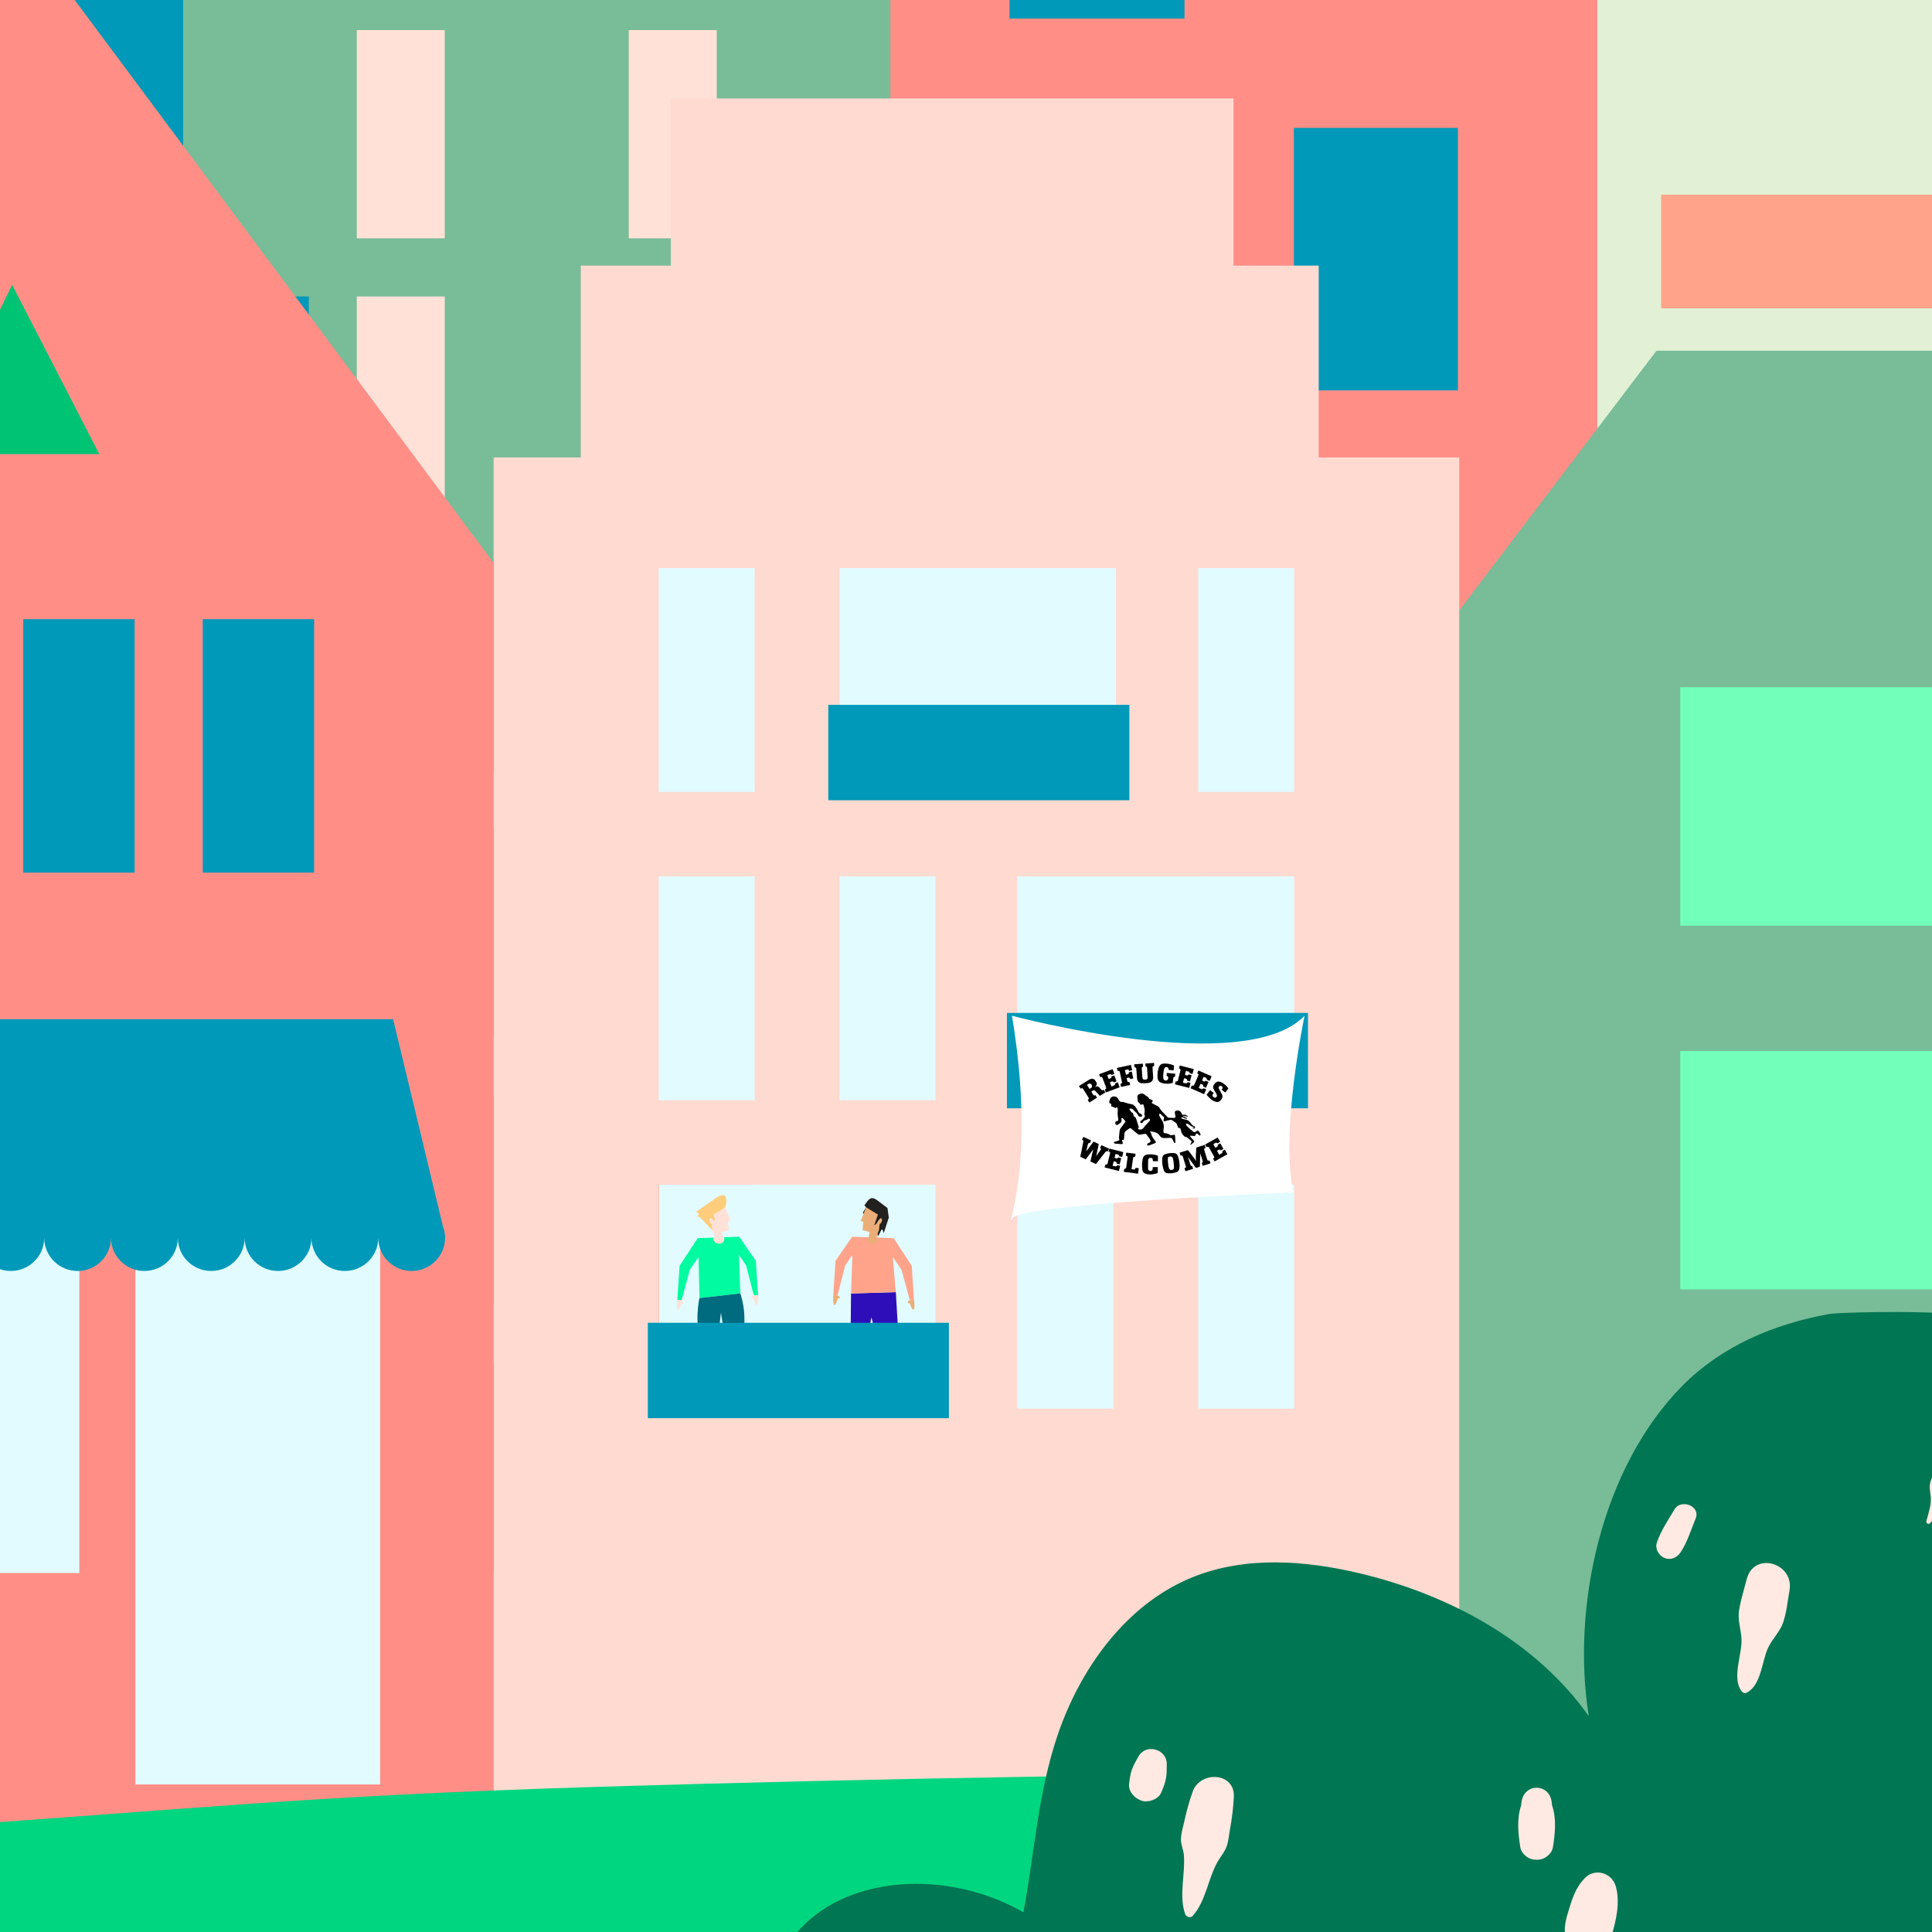 <?xml version="1.0" encoding="utf-8"?>
<!-- Generator: Adobe Illustrator 17.0.0, SVG Export Plug-In . SVG Version: 6.00 Build 0)  -->
<!DOCTYPE svg PUBLIC "-//W3C//DTD SVG 1.1//EN" "http://www.w3.org/Graphics/SVG/1.1/DTD/svg11.dtd">
<svg version="1.1" xmlns="http://www.w3.org/2000/svg" xmlns:xlink="http://www.w3.org/1999/xlink" x="0px" y="0px" width="800px"
	 height="800px" viewBox="0 0 800 800" enable-background="new 0 0 800 800" xml:space="preserve">
<g id="people_shadow">
</g>
<g id="people_ohne_schadow">
</g>
<g id="Ebene_5">
</g>
<g id="Ebene_7">
</g>
<g id="Ebene_8">
	<rect x="-115.294" y="-116.832" fill="#FFA48A" width="1037.936" height="1081.486"/>
	<rect x="636.832" y="-701.427" fill="#FFA48A" width="398.553" height="1482.076"/>
	<rect x="687.838" y="80.601" fill="#FFFFFF" width="286.512" height="47.078"/>
	<rect x="687.838" y="239.481" fill="#FFA48A" width="286.512" height="47.078"/>
	<rect x="687.838" y="398.362" fill="#FFFFFF" width="286.512" height="47.083"/>
	<rect x="687.838" y="557.243" fill="#FFA48A" width="286.512" height="47.083"/>
	<rect x="636.832" y="-701.427" fill="#E2F1D5" width="398.553" height="1482.076"/>
	<rect x="687.838" y="80.601" fill="#FFA48A" width="286.512" height="47.078"/>
	<rect x="687.838" y="239.481" fill="#FFA48A" width="286.512" height="47.078"/>
	<rect x="687.838" y="398.362" fill="#FFA48A" width="286.512" height="47.083"/>
	<rect x="687.838" y="557.243" fill="#FFA48A" width="286.512" height="47.083"/>
	<polygon fill="#0099B9" points="661.44,-433.01 368.657,-188.208 368.657,778.168 661.44,778.168 	"/>
	<polygon fill="#FF8E87" points="661.44,-433.01 368.657,-188.208 368.657,778.168 661.44,778.168 	"/>
	<rect x="418.021" y="-105.537" fill="#0099B9" width="72.459" height="113.218"/>
	<rect x="418.021" y="52.968" fill="#0099B9" width="72.459" height="113.218"/>
	<rect x="535.768" y="52.968" fill="#0099B9" width="67.931" height="108.689"/>
	<rect x="418.021" y="211.473" fill="#0099B9" width="72.459" height="113.218"/>
	<rect x="535.768" y="211.473" fill="#0099B9" width="67.931" height="108.689"/>
	<rect x="418.021" y="369.978" fill="#0099B9" width="72.459" height="113.218"/>
	<rect x="535.768" y="369.978" fill="#0099B9" width="67.931" height="108.689"/>
	<rect x="418.021" y="528.483" fill="#0099B9" width="72.459" height="113.218"/>
	<rect x="535.768" y="528.483" fill="#0099B9" width="67.931" height="108.689"/>
	<polygon fill="#0099B9" points="75.865,-433.01 -216.923,-188.208 -216.923,778.168 75.865,778.168 	"/>
	<path fill="#FFA48A" d="M43.731,174.615c0-26.447-21.578-47.887-48.21-47.887c-26.615,0-48.184,21.441-48.184,47.887
		c0,26.451,21.569,47.892,48.184,47.892C22.153,222.507,43.731,201.067,43.731,174.615z"/>
	<path fill="#FFA48A" d="M43.731,308.469c0-26.452-21.578-47.887-48.21-47.887c-26.615,0-48.184,21.436-48.184,47.887
		c0,26.451,21.569,47.888,48.184,47.888C22.153,356.357,43.731,334.92,43.731,308.469z"/>
	<path fill="#FFA48A" d="M43.731,442.322c0-26.451-21.578-47.892-48.21-47.892c-26.615,0-48.184,21.441-48.184,47.892
		c0,26.447,21.569,47.892,48.184,47.892C22.153,490.214,43.731,468.77,43.731,442.322z"/>
	<path fill="#FFA48A" d="M43.731,576.176c0-26.447-21.578-47.888-48.21-47.888c-26.615,0-48.184,21.441-48.184,47.888
		c0,26.451,21.569,47.892,48.184,47.892C22.153,624.068,43.731,602.627,43.731,576.176z"/>
	<polygon fill="#78BC98" points="368.657,-433.01 75.865,-188.208 75.865,778.168 368.657,778.168 	"/>
	<rect x="91.415" y="12.449" fill="#78BC98" width="36.438" height="86.245"/>
	<rect x="147.736" y="12.449" fill="#FFE1D7" width="36.428" height="86.245"/>
	<rect x="204.044" y="12.449" fill="#78BC98" width="36.433" height="86.245"/>
	<rect x="260.353" y="12.449" fill="#FFE1D7" width="36.442" height="86.245"/>
	<rect x="316.665" y="12.449" fill="#78BC98" width="36.442" height="86.245"/>
	<rect x="91.415" y="122.765" fill="#0099B9" width="36.438" height="86.24"/>
	<rect x="147.736" y="122.765" fill="#FFE1D7" width="36.428" height="86.24"/>
	<rect x="204.044" y="122.765" fill="#78BC98" width="36.433" height="86.24"/>
	<rect x="260.353" y="122.765" fill="#0099B9" width="36.442" height="86.24"/>
	<rect x="316.665" y="122.765" fill="#0099B9" width="36.442" height="86.24"/>
	<rect x="91.415" y="233.077" fill="#0099B9" width="36.438" height="86.245"/>
	<rect x="147.736" y="233.077" fill="#0099B9" width="36.428" height="86.245"/>
	<rect x="204.044" y="233.077" fill="#0099B9" width="36.433" height="86.245"/>
	<rect x="260.353" y="233.077" fill="#0099B9" width="36.442" height="86.245"/>
	<rect x="316.665" y="233.077" fill="#0099B9" width="36.442" height="86.245"/>
	<rect x="91.415" y="343.389" fill="#0099B9" width="36.438" height="86.245"/>
	<rect x="147.736" y="343.389" fill="#0099B9" width="36.428" height="86.245"/>
	<rect x="204.044" y="343.389" fill="#0099B9" width="36.433" height="86.245"/>
	<rect x="260.353" y="343.389" fill="#0099B9" width="36.442" height="86.245"/>
	<rect x="316.665" y="343.389" fill="#0099B9" width="36.442" height="86.245"/>
	<rect x="91.415" y="453.706" fill="#0099B9" width="36.438" height="86.244"/>
	<rect x="147.736" y="453.706" fill="#0099B9" width="36.428" height="86.244"/>
	<rect x="204.044" y="453.706" fill="#0099B9" width="36.433" height="86.244"/>
	<rect x="260.353" y="453.706" fill="#0099B9" width="36.442" height="86.244"/>
	<rect x="316.665" y="453.706" fill="#0099B9" width="36.442" height="86.244"/>
	<rect x="91.415" y="564.023" fill="#0099B9" width="36.438" height="86.24"/>
	<rect x="147.736" y="564.023" fill="#0099B9" width="36.428" height="86.24"/>
	<rect x="204.044" y="564.023" fill="#0099B9" width="36.433" height="86.24"/>
	<rect x="260.353" y="564.023" fill="#0099B9" width="36.442" height="86.24"/>
	<rect x="316.665" y="564.023" fill="#0099B9" width="36.442" height="86.24"/>
	<polygon fill="#FF8E87" points="204.398,808.622 -195.451,808.622 -195.451,233.077 4.48,-35.563 204.398,233.077 	"/>
	<rect x="-140.898" y="500.245" fill="#E2FBFF" width="173.752" height="151.106"/>
	<rect x="56.1" y="500.245" fill="#E2FBFF" width="101.293" height="238.661"/>
	<path fill="#0099B9" d="M183.422,507.843l-20.636-85.802H43.717h-73.972h-123.584l-20.645,85.802
		c-0.539,1.473-0.876,3.034-0.876,4.692c0,7.589,6.192,13.746,13.834,13.746c7.642,0,13.834-6.156,13.834-13.746
		c0,7.589,6.192,13.746,13.829,13.746c7.642,0,13.834-6.156,13.834-13.746c0,7.589,6.196,13.746,13.842,13.746
		c7.634,0,13.83-6.156,13.83-13.746c0,7.589,6.191,13.746,13.829,13.746c7.638,0,13.829-6.156,13.829-13.746
		c0,7.589,6.196,13.746,13.842,13.746c7.638,0,13.834-6.156,13.834-13.746c0,7.589,6.192,13.746,13.829,13.746
		c7.634,0,13.829-6.156,13.829-13.746c0,7.589,6.192,13.746,13.843,13.746c7.633,0,13.829-6.156,13.829-13.746
		c0,7.589,6.196,13.746,13.834,13.746c7.633,0,13.829-6.156,13.829-13.746c0,7.589,6.196,13.746,13.842,13.746
		c7.638,0,13.825-6.156,13.825-13.746c0,7.589,6.191,13.746,13.829,13.746c7.638,0,13.834-6.156,13.834-13.746
		c0,7.589,6.191,13.746,13.829,13.746c7.646,0,13.842-6.156,13.842-13.746c0,7.589,6.183,13.746,13.829,13.746
		c7.634,0,13.829-6.156,13.829-13.746c0,7.589,6.196,13.746,13.829,13.746c7.638,0,13.843-6.156,13.843-13.746
		C184.306,510.877,183.966,509.316,183.422,507.843z"/>
	<rect x="9.633" y="256.389" fill="#0099B9" width="46.119" height="104.961"/>
	<rect x="83.954" y="256.389" fill="#0099B9" width="46.119" height="104.961"/>
	<polygon fill="#78BC98" points="1004.122,835.201 604.265,835.201 604.265,252.718 685.914,145.223 919.249,145.223 
		1004.122,252.718 	"/>
	<rect x="695.75" y="284.565" fill="#72FFBA" width="216.87" height="98.743"/>
	<rect x="695.75" y="435.18" fill="#72FFBA" width="216.87" height="98.743"/>
	<polygon fill="#FFDAD0" points="546.046,189.422 546.046,109.984 510.767,109.984 510.767,40.762 277.79,40.762 277.79,109.984 
		240.477,109.984 240.477,189.422 204.398,189.422 204.398,808.622 604.251,808.622 604.251,189.422 	"/>
	<rect x="272.753" y="235.222" fill="#E2FBFF" width="39.75" height="92.728"/>
	<rect x="347.631" y="235.222" fill="#E2FBFF" width="114.474" height="92.728"/>
	<rect x="496.151" y="235.222" fill="#E2FBFF" width="39.75" height="92.728"/>
	<rect x="272.753" y="362.875" fill="#E2FBFF" width="39.75" height="92.733"/>
	<rect x="347.631" y="362.875" fill="#E2FBFF" width="39.75" height="92.733"/>
	<rect x="421.272" y="362.875" fill="#E2FBFF" width="114.474" height="92.733"/>
	<rect x="496.151" y="362.875" fill="#E2FBFF" width="39.75" height="92.733"/>
	<rect x="272.753" y="490.537" fill="#FFA48A" width="39.75" height="92.728"/>
	<rect x="272.908" y="490.537" fill="#E2FBFF" width="114.474" height="92.728"/>
	<rect x="421.272" y="490.537" fill="#E2FBFF" width="39.75" height="92.728"/>
	<rect x="496.151" y="490.537" fill="#E2FBFF" width="39.75" height="92.728"/>
	<polygon fill="#00C474" points="41.126,188.025 -28.959,188.025 5.024,117.94 	"/>
	<g>
		<path fill="#BFD8AD" d="M358.506,789.901c438.404-105.338,870.045-23.865,1323.456-56.036l15.312,496.308
			C1279.808,1035.578,826.169,893.694,358.506,789.901z"/>
		<g>
			<defs>
				<path id="SVGID_5_" d="M354.102,789.901c438.404-105.338,874.45-23.865,1327.861-56.036l10.907,496.308
					C1275.404,1035.578,821.764,893.694,354.102,789.901z"/>
			</defs>
			<clipPath id="SVGID_2_">
				<use xlink:href="#SVGID_5_"  overflow="visible"/>
			</clipPath>
			<path clip-path="url(#SVGID_2_)" fill="#FFA48A" d="M1714.853,564.503c-77.807,8.848-155.744,15.165-232.582,28.864
				c-76.554,13.648-151.458,32.532-224.23,55.792c-143.334,45.813-278.344,111.15-395.353,190.949
				c-67.244,45.86-128.255,96.895-183.865,151.674c-8.303,8.179-25.967,6.866-34.611,0c-10.3-8.182-8.154-19.184,0-27.493
				c98.195-100.062,222.256-185.795,358.042-252.335c135.895-66.594,285.762-115.519,441.647-143.114
				c86.954-15.393,178.571-27.367,267.859-22.487C1723.895,547.016,1728.65,562.935,1714.853,564.503L1714.853,564.503z"/>
			<path clip-path="url(#SVGID_2_)" fill="#FFA48A" d="M989.856,645.805c-9.691,2.892-18.714,6.624-28.502,9.362
				c-10.619,2.97-21.169,6.095-31.646,9.367c-18.539,5.789-37.107,11.428-55.361,17.776c-38.318,13.326-75.66,28.169-111.65,45.123
				c-71.251,33.565-137.033,74.372-195.218,121.214c-32.234,25.951-62.381,53.86-89.338,83.067
				c-7.803,8.455-21.237,12.665-33.484,6.974c-10.41-4.837-16.751-18.146-8.78-26.598C541.015,800.59,682.84,714.182,844.72,660.83
				c22.062-7.271,44.629-13.82,67.471-19.377c11.684-2.843,23.572-5.23,35.436-7.547c12.219-2.387,24.088-3.265,36.446-4.765
				C997.834,627.471,1003.143,641.839,989.856,645.805L989.856,645.805z"/>
			<path clip-path="url(#SVGID_2_)" fill="#FFA48A" d="M504.473,742.062c-6.163,4.436-13.197,7.631-19.988,11.4
				c-7.076,3.929-13.887,8.211-20.942,12.216c-13.607,7.723-27.379,15.385-40.678,23.439c-12.918,7.824-25.225,16.323-36.969,25.234
				c-6.232,4.728-12.3,9.594-18.192,14.589c-6.855,5.813-12.932,12.986-24.338,11.796c-7.082-0.739-13.916-3.504-15.764-9.534
				c-4.654-15.19,18.331-27.542,31.067-36.665c13.928-9.977,28.634-19.301,43.858-28.001c14.594-8.34,29.4-15.631,45.744-21.612
				c15.722-5.753,33.481-11.717,50.752-13.311C505.702,730.997,509.138,738.704,504.473,742.062L504.473,742.062z"/>
		</g>
	</g>
	<path fill="#00D680" d="M248.422,739.861c-127.557,3.883-168.133,9.465-304.622,18.517
		c-162.405,10.771-382.075,11.935-683.307,53.893v145.125h2182.942h235.825V769.72
		C1230.085,736.987,713.309,725.708,248.422,739.861z"/>
	<path fill="#A6C191" d="M805.126,694.265c-4.762,18.451-6.409,38.334-5.809,57.577c0.564,18.091,2.577,37.967,9.06,54.529
		c0.665,1.699,2.659,0.425,2.4-1.202c-2.925-18.36-6.777-35.873-7.199-54.73c-0.418-18.69,1.751-36.802,5.054-55.025
		C809.123,692.705,805.816,691.592,805.126,694.265L805.126,694.265z"/>
	<path fill="#A6C191" d="M428.047,798.8c-3.157,22.418-0.624,47.505,11.324,65.857c0.599,0.92,1.976-0.079,1.646-1.138
		c-6.57-21.063-11.226-41.425-9.151-64.105C432.101,796.849,428.409,796.232,428.047,798.8L428.047,798.8z"/>
	<path fill="#FFA48A" d="M444.052,789.049c-5.189,0-5.197,8.064,0,8.064C449.241,797.114,449.249,789.049,444.052,789.049z"/>
	<rect x="342.972" y="291.868" fill="#0099B9" width="124.669" height="39.498"/>
	<rect x="416.94" y="419.427" fill="#0099B9" width="124.669" height="39.498"/>
	<g>
		<path fill="#232020" d="M357.264,502.178l3.49,3.552l2.865,6.122l1.603-3.042l0.745,1.732l2.07-6.357l-0.549-3.965l-4.378-3.312
			c-2.554-1.747-3.438-0.348-5.171,2.226l0.718,0.8"/>
		<polygon fill="#2E0EB9" points="370.953,535.063 373.56,580.543 370.953,580.543 360.795,545.486 354.571,580.543 
			351.964,580.543 352.393,535.601 		"/>
		<polygon fill="#FFA48A" points="370.953,535.063 369.672,520.48 373.298,525.791 376.716,538.363 378.471,538.228 
			377.528,524.125 370.045,512.697 352.848,512.094 345.978,522.097 345.046,536.349 346.806,536.37 349.976,524.018 
			352.951,519.634 352.393,535.601 		"/>
		<path fill="#EBAE78" d="M359.11,512.313l0.54,0.019l0.377-2.032l0.027-0.146l0,0l0.13-0.703l3.326,0.618l-0.18,0.972l0.001,0
			l-0.236,1.269l0,0l-0.026,0.142l0.552,0.019c0,0-0.004,1.357-0.941,2.076l-0.014,0.076l-0.075-0.014
			c-0.39,0.266-0.922,0.427-1.664,0.357C358.497,514.735,359.11,512.313,359.11,512.313z"/>
		<path fill="#EBAE78" d="M376.716,538.363c-2.071,1.428,0.061,1.335,0.061,1.335s0.75,2.641,1.402,2.586
			c0.897-0.077,0.291-4.055,0.291-4.055L376.716,538.363z"/>
		<path fill="#EBAE78" d="M346.806,536.37c2.159,1.292,0.025,1.336,0.025,1.336s-0.578,2.684-1.233,2.671
			c-0.899-0.019-0.553-4.028-0.553-4.028L346.806,536.37z"/>
		<polygon points="370.953,580.543 370.953,582.792 372.169,582.792 372.169,582.237 372.931,582.792 378.602,582.792 
			378.602,582.792 373.56,580.543 		"/>
		<polygon points="354.571,580.543 354.571,582.792 353.354,582.792 353.354,582.237 352.594,582.792 346.922,582.792 
			346.922,582.792 351.964,580.543 		"/>
		<path fill="#EBAE78" d="M363.298,511.043l-6.146-1.682l0.364-3.446l-1.15-0.314l2.292-5.668l4.868,3.008l-1.572,4.515l1.014-0.845
			c0,0,1.457-2.796,2.099-2.032c0.418,0.497-0.049,1.955-0.837,2.294l-0.267,2.559L363.298,511.043z"/>
	</g>
	<g>
		<path fill="#FFCD7B" d="M300.286,499.934l-2.097,5.795l-3.208,3.704l-5.02-5.296l-1.17-0.547l0.692-0.992l-1.308-0.806l6.77-4.664
			c5.842-4.462,5.847-1.154,5.842,0.594L300.286,499.934"/>
		<polygon fill="#00FBA0" points="289.642,537.513 289.272,520.48 285.646,525.791 282.228,538.363 280.473,538.228 
			281.415,524.125 288.899,512.697 306.096,512.094 312.966,522.097 313.898,536.349 312.138,536.37 308.968,524.018 
			305.993,519.634 306.55,535.601 		"/>
		<polygon fill="#1E394B" points="304.372,580.543 304.372,582.792 305.589,582.792 305.589,582.237 306.35,582.792 
			312.022,582.792 312.022,582.792 306.98,580.543 		"/>
		<path fill="#FFE1D7" d="M299.834,512.313l-0.54,0.019l-0.377-2.032l-0.027-0.146l0,0l-0.13-0.703l-3.326,0.618l0.18,0.972
			l-0.001,0l0.236,1.269l0,0l0.026,0.142l-0.552,0.019c0,0,0.004,1.357,0.941,2.076l0.014,0.076l0.075-0.014
			c0.39,0.266,0.922,0.427,1.664,0.357C300.446,514.735,299.834,512.313,299.834,512.313z"/>
		<path fill="#FFE1D7" d="M282.228,538.363c2.071,1.428-0.061,1.335-0.061,1.335s-0.75,2.641-1.402,2.586
			c-0.897-0.077-0.291-4.055-0.291-4.055L282.228,538.363z"/>
		<path fill="#FFE1D7" d="M312.138,536.37c-2.159,1.292-0.025,1.336-0.025,1.336s0.578,2.684,1.233,2.671
			c0.899-0.019,0.553-4.028,0.553-4.028L312.138,536.37z"/>
		<path fill="#FFE1D7" d="M295.645,511.043l6.146-1.682l-0.364-3.446l1.15-0.314l-2.292-5.668l-4.868,3.008l0.7,2.254l-0.689,0.188
			c0,0-0.91-1.569-1.552-0.805c-0.418,0.497,0.049,1.955,0.837,2.294l0.267,2.559L295.645,511.043z"/>
		<path fill="#006B7E" d="M298.528,543.548l5.818,37.082h2.427c0,0,1.824-29.013,1.423-36.417c-0.253-4.674-1.647-8.613-1.647-8.613
			l-16.908,1.911c0,0-0.554,1.885-0.807,6.559c-0.4,7.404,2.983,36.201,2.983,36.201h2.428L298.528,543.548z"/>
		<polygon fill="#1E394B" points="294.377,580.263 294.377,582.512 293.16,582.512 293.16,581.958 292.398,582.512 286.727,582.512 
			286.727,582.512 291.769,580.263 		"/>
	</g>
	<g>
		<path fill="#007652" d="M244.824,982.389c14.642-12.059,34.418-18.074,53.183-14.892c-25.056-15.825-40.901-43.547-30.143-73.674
			c7.888-22.09,30.044-38.302,53.486-39.135c-18.222-69.332,54-90.558,102.422-62.844c4.982-26.545,6.264-53.615,16.314-79.244
			c10.067-25.674,28.4-49.369,54.004-59.614c21.639-8.659,46.118-6.923,68.795-1.539c37.103,8.809,72.959,28.056,95.002,59.175
			c-7.283-45.454,5.358-102.989,38.675-136.712c16.312-16.511,37.769-25.602,60.842-29.796c5.117-0.93,64.9-2.183,63.357,3.079
			c5.174-17.644,13.997-35.267,29.438-45.251c15.442-9.983,38.634-9.507,50.025,4.928c6.513-19.724,13.749-40.536,29.782-53.743
			c3.534-2.911,7.639-5.234,12.01-6.903l0,623.994c-6.566,0-13.133,0-19.699,0c-122.397,0-244.795,0-367.192,0
			c-68.442,0-136.884,0-205.325,0c-47.694,0-164.213,20.085-121.736-66.828C232.041,995.246,237.85,988.132,244.824,982.389z"/>
		<path fill="#FFE9E3" d="M797.662,629.844c0.842-3.147,2.127-6.721,1.821-9.993c-0.28-2.998-0.907-4.245,0.216-7.29
			c1.977-5.364,5.547-10.544,9.053-15.011c1.534-1.956,4.71-2.425,6.954-1.838c1.022,0.267,1.926,0.67,2.707,1.413
			c0.149,0.142,0.298,0.283,0.447,0.425c1.724,1.64,2.672,4.654,1.838,6.954c-1.904,5.248-4.513,11.26-8.052,15.624
			c-1.972,2.431-3.439,2.49-6.021,3.777c-2.875,1.435-5.263,4.494-7.443,6.823C798.549,631.403,797.433,630.699,797.662,629.844z"/>
		<path fill="#FFE9E3" d="M490.207,768.021c-0.184-2.154-1.264-4.252-1.209-6.518c0.056-2.311,0.807-4.674,1.3-6.909
			c0.968-4.392,2.058-8.534,3.588-12.775c3.115-8.635,17.571-8.075,17.016,2.303c-0.244,4.555-0.77,8.928-1.601,13.417
			c-0.393,2.122-0.56,4.482-1.213,6.548c-0.849,2.686-2.631,4.565-3.971,6.948c-3.914,6.967-4.794,16.173-10.203,22.246
			c-1.022,1.147-2.78,0.436-3.218-0.85C488.094,784.782,490.882,775.911,490.207,768.021z"/>
		<path fill="#FFE9E3" d="M467.528,738.787c0.236-2.095,0.472-4.145,1.203-6.132c0.718-1.952,1.724-3.628,2.737-5.416
			c3.066-5.411,11.687-3.01,11.658,3.157c-0.01,2.11,0.055,4.024-0.349,6.132c-0.395,2.064-1.167,3.92-2,5.848
			c-1.183,2.739-5.315,4.146-8.029,3.267C469.998,744.753,467.173,741.94,467.528,738.787z"/>
		<path fill="#FFE9E3" d="M649.306,791.837c1.609-5.343,3.03-10.264,7.082-14.291c4.112-4.087,10.945-2.063,12.602,3.327
			c1.973,6.421,0.301,14.123-1.619,20.446c-0.496,1.634-1.04,3.052-2.066,4.424c-0.353,0.472-2.983,3.039-2.613,2.55
			c-1.839,2.122-3.087,4.249-5.527,5.886c-1.984,1.332-5.115,0.436-6.219-1.631c-1.464-2.74-2.018-5.79-2.143-8.878
			C647.305,799.986,647.904,796.491,649.306,791.837z"/>
		<path fill="#FFE9E3" d="M629.868,747.607c0.052-0.44,0.103-0.879,0.155-1.319c0.941-8.028,11.57-8.045,12.512,0
			c0.052,0.44,0.103,0.879,0.155,1.319c1.885,5.524,1.238,11.681,0.33,17.387c-0.354,2.223-2.737,4.431-4.883,4.883
			c-1.337,0.281-2.38,0.281-3.717,0c-2.146-0.452-4.529-2.66-4.883-4.883C628.63,759.286,627.982,753.132,629.868,747.607z"/>
		<path fill="#FFE9E3" d="M721.128,678.928c-0.145-4.263-1.711-7.898-0.998-12.251c0.713-4.351,2.072-8.629,3.192-12.891
			c3.037-11.553,19.748-6.567,17.661,4.869c-0.785,4.299-1.171,8.913-2.577,13.06c-1.366,4.028-4.488,6.801-6.266,10.581
			c-2.614,5.558-2.825,15.481-8.793,18.561c-0.842,0.434-1.646,0.147-2.195-0.575C717.031,694.859,721.342,685.221,721.128,678.928z
			"/>
		<path fill="#FFE9E3" d="M686.07,638.79c1.617-4.905,4.679-9.324,7.274-13.755c2.653-4.532,10.918-1.484,8.796,3.708
			c-1.911,4.678-3.473,9.964-6.33,14.154c-1.49,2.185-4.124,3.293-6.654,2.18C686.841,644.06,685.224,641.357,686.07,638.79z"/>
	</g>
	<path fill="#FFFFFF" d="M-826.675-827.408v2586.985h2586.985V-827.408H-826.675z M821.267,816.924H-12.098V-16.441h833.365V816.924
		z"/>
	<rect x="268.248" y="547.74" fill="#0099B9" width="124.669" height="39.498"/>
	<path fill="#FFFFFF" d="M419.032,420.593c0,0,96.301,25.894,121.163,0c0,0-10.287,48.741-4.572,73.112
		c0,0-112.981,4.782-116.305,10.662C415.398,511.301,429.606,483.804,419.032,420.593z"/>
	<g>
		<path d="M446.779,449.698c1.246-0.774,2.49-1.552,3.739-2.321c0.321-0.197,0.648-0.392,0.992-0.541
			c0.624-0.271,1.245-0.208,1.725,0.278c0.332,0.337,0.603,0.756,0.813,1.183c0.231,0.471,0.115,0.95-0.223,1.36
			c-0.119,0.144-0.246,0.282-0.372,0.427c0.034,0.007,0.063,0.023,0.082,0.015c0.965-0.395,1.144-0.354,1.856,0.431
			c0.145,0.16,0.294,0.316,0.437,0.478c0.325,0.367,0.659,0.69,1.177,0.242c0.243,0.383,0.458,0.723,0.698,1.102
			c-0.751,0.473-1.487,0.937-2.264,1.427c-0.494-0.538-0.985-1.071-1.474-1.605c-0.846-0.925-0.947-0.936-1.968-0.203
			c-0.031,0.022-0.052,0.058-0.094,0.105c0.243,0.386,0.48,0.776,0.73,1.156c0.297,0.451,0.399,0.473,0.935,0.22
			c0.216,0.341,0.437,0.688,0.681,1.074c-1.056,0.666-2.098,1.323-3.166,1.997c-0.23-0.361-0.445-0.7-0.654-1.028
			c0.013-0.043,0.013-0.078,0.03-0.091c0.511-0.419,0.535-0.483,0.18-1.067c-0.652-1.071-1.321-2.132-1.989-3.193
			c-0.421-0.67-0.426-0.667-1.161-0.366c-0.235-0.33-0.472-0.663-0.709-0.997C446.779,449.752,446.779,449.725,446.779,449.698z
			 M450.095,449.231c0.364,0.571,0.706,1.109,1.069,1.679c0.399-0.378,1.066-0.437,1.028-1.095
			c-0.027-0.469-0.265-0.908-0.718-1.093C450.896,448.488,450.559,449.023,450.095,449.231z"/>
		<path d="M477.886,440.139c0,0.415,0,0.831,0,1.259c-0.679,0.2-0.684,0.201-0.634,0.989c0.073,1.157,0.171,2.314,0.228,3.472
			c0.073,1.483-0.585,2.352-2.065,2.586c-0.844,0.133-1.72,0.161-2.573,0.105c-1.232-0.08-1.91-0.785-2.023-1.995
			c-0.119-1.275-0.19-2.555-0.289-3.832c-0.054-0.701-0.06-0.701-0.793-0.774c-0.029-0.388-0.058-0.786-0.092-1.253
			c1.187-0.081,2.363-0.162,3.586-0.246c0.031,0.423,0.06,0.82,0.089,1.214c-0.558,0.281-0.574,0.282-0.535,0.952
			c0.068,1.171,0.147,2.342,0.241,3.511c0.057,0.707,0.377,0.961,1.099,0.928c0.805-0.036,1.119-0.303,1.086-1.032
			c-0.057-1.293-0.161-2.584-0.24-3.876c-0.023-0.382-0.248-0.508-0.619-0.488c-0.028-0.416-0.055-0.817-0.086-1.268
			c0.838-0.058,1.668-0.112,2.497-0.173c0.213-0.016,0.424-0.052,0.637-0.08C477.562,440.139,477.724,440.139,477.886,440.139z"/>
		<path d="M476.137,468.656c0.61,0.351,0.558,0.987,0.768,1.513c0.186,0.468,0.453,0.911,0.731,1.334
			c0.251,0.382,0.581,0.71,0.846,1.083c0.247,0.349,0.173,0.607-0.224,0.77c-0.786,0.321-1.582,0.617-2.374,0.921
			c-0.062,0.024-0.13,0.041-0.196,0.043c-0.272,0.005-0.578,0.027-0.69-0.289c-0.11-0.312,0.157-0.461,0.368-0.599
			c0.191-0.124,0.409-0.207,0.608-0.319c0.405-0.228,0.541-0.51,0.384-0.943c-0.108-0.298-0.277-0.581-0.461-0.841
			c-0.365-0.516-0.77-1.004-1.135-1.52c-0.178-0.252-0.387-0.364-0.685-0.314c-0.625,0.105-1.255,0.185-1.872,0.327
			c-0.486,0.112-0.852-0.014-1.22-0.333c-0.865-0.751-1.758-1.47-2.635-2.209c-0.246-0.207-0.465-0.212-0.724-0.018
			c-0.508,0.379-1.055,0.71-1.537,1.119c-0.213,0.181-0.395,0.491-0.436,0.766c-0.121,0.826-0.172,1.664-0.237,2.498
			c-0.025,0.322-0.071,0.53-0.481,0.357c-0.272-0.115-0.377,0.047-0.295,0.318c0.078,0.258,0.178,0.509,0.243,0.77
			c0.123,0.498-0.033,0.695-0.538,0.664c-0.795-0.048-1.589-0.11-2.382-0.176c-0.354-0.029-0.631-0.201-0.856-0.555
			c0.152-0.082,0.28-0.177,0.423-0.222c0.501-0.159,1.011-0.289,1.51-0.452c0.479-0.157,0.574-0.444,0.354-0.887
			c-0.061-0.121-0.075-0.282-0.063-0.421c0.087-0.979,0.166-1.961,0.296-2.935c0.04-0.3,0.185-0.614,0.362-0.863
			c0.634-0.889,1.305-1.751,1.956-2.627c0.15-0.202,0.149-0.348-0.102-0.527c-0.238-0.17-0.372-0.478-0.581-0.698
			c-0.181-0.191-0.419-0.5-0.602-0.48c-0.345,0.037-0.325,0.44-0.284,0.703c0.123,0.783-0.153,1.317-0.869,1.654
			c-0.203,0.096-0.369,0.27-0.554,0.406c-0.254,0.188-0.53,0.235-0.783,0.028c-0.282-0.23-0.487-0.512-0.345-0.915
			c0.111-0.316,0.22-0.599,0.659-0.571c0.402,0.026,0.624-0.248,0.584-0.691c-0.038-0.429-0.101-0.858-0.18-1.281
			c-0.137-0.736-0.153-1.463-0.049-2.211c0.059-0.421,0.001-0.886-0.123-1.295c-0.109-0.362-0.373-0.372-0.583-0.053
			c-0.144,0.219-0.266,0.169-0.431,0.076c-0.217-0.121-0.429-0.256-0.655-0.356c-0.26-0.115-0.533-0.198-0.912-0.335
			c0-0.117-0.006-0.351,0.001-0.584c0.01-0.325-0.089-0.549-0.454-0.594c-0.262-0.032-0.354-0.216-0.346-0.464
			c0.022-0.648,0.181-1.262,0.562-1.788c0.64-0.885,2.333-0.824,2.928,0.094c0.264,0.407,0.483,0.846,0.778,1.227
			c0.127,0.165,0.384,0.269,0.6,0.315c0.245,0.052,0.516-0.025,0.765,0.016c0.308,0.051,0.606,0.164,0.907,0.253
			c0.579,0.171,1.157,0.344,1.736,0.513c0.103,0.03,0.21,0.069,0.315,0.07c1.324,0.003,2.063,0.869,2.704,1.853
			c0.315,0.484,0.582,1.002,0.838,1.52c0.141,0.284,0.307,0.485,0.626,0.574c0.409,0.114,0.745,0.34,0.815,0.802
			c0.045,0.292-0.042,0.488-0.397,0.511c-0.875,0.057-1.164-0.134-1.438-0.947c-0.056-0.167-0.198-0.315-0.329-0.444
			c-0.537-0.53-1.1-1.035-1.624-1.577c-0.353-0.365-0.754-0.434-1.22-0.342c-0.212,0.042-0.286,0.15-0.17,0.341
			c0.326,0.539,0.597,1.113,1.223,1.413c0.172,0.083,0.319,0.37,0.344,0.579c0.063,0.525,0.183,0.955,0.727,1.202
			c0.187,0.085,0.335,0.357,0.407,0.574c0.398,1.196,0.768,2.402,1.146,3.605c0.019,0.059,0.022,0.123,0.037,0.209
			c-0.184,0-0.34,0-0.498,0c0.169,0.608,0.293,0.651,0.879,0.702c0.74,0.064,1.2-0.182,1.637-0.814
			c0.562-0.813,1.312-1.496,1.976-2.24c0.179-0.2,0.355-0.406,0.503-0.628c0.189-0.285,0.119-0.538-0.161-0.732
			c-0.265-0.184-0.447-0.076-0.668,0.123c-0.197,0.178-0.466,0.335-0.723,0.375c-0.594,0.094-1.026,0.348-1.305,0.895
			c-0.087,0.17-0.307,0.376-0.469,0.379c-0.221,0.004-0.618-0.155-0.63-0.275c-0.023-0.232,0.103-0.614,0.284-0.709
			c0.684-0.356,1.105-0.928,1.514-1.537c0.173-0.257,0.167-0.454,0.026-0.737c-0.121-0.242-0.181-0.584-0.111-0.838
			c0.193-0.698,0.148-1.38,0.002-2.066c-0.081-0.381-0.212-0.75-0.299-1.13c-0.121-0.532-0.367-0.666-0.827-0.385
			c-0.288,0.176-0.473,0.118-0.638-0.146c-0.079-0.126-0.168-0.244-0.245-0.371c-0.254-0.42-0.253-0.42-0.659-0.46
			c-0.093-0.763-0.206-1.515-0.266-2.27c-0.031-0.385,0.167-0.696,0.508-0.907c0.818-0.504,1.841-0.714,2.888,0.336
			c0.211,0.212,0.493,0.379,0.772,0.491c0.265,0.106,0.41,0.238,0.496,0.517c0.059,0.189,0.231,0.385,0.406,0.484
			c0.302,0.171,0.654,0.25,0.967,0.404c0.395,0.194,0.435,0.438,0.165,0.772c-0.33,0.409-0.287,0.51,0.204,0.757
			c0.769,0.387,1.527,0.795,2.281,1.212c0.143,0.079,0.26,0.228,0.358,0.366c0.308,0.436,0.557,0.92,0.909,1.315
			c0.663,0.746,1.382,1.442,2.074,2.163c0.12,0.125,0.205,0.288,0.334,0.401c0.166,0.144,0.353,0.35,0.544,0.365
			c0.805,0.065,1.615,0.086,2.423,0.085c0.347,0,0.492-0.255,0.447-0.589c-0.066-0.493-0.141-0.985-0.23-1.474
			c-0.082-0.454,0.056-0.749,0.484-0.89c1.127-0.372,1.906,0.154,2.32,1.114c0.251,0.582,0.208,0.594,0.88,0.556
			c0.255-0.015,0.545-0.071,0.76,0.025c0.356,0.159,0.663,0.427,0.991,0.649c-0.023,0.037-0.046,0.074-0.069,0.111
			c-0.662-0.119-1.324-0.24-1.987-0.354c-0.018-0.003-0.047,0.057-0.139,0.175c0.64,0.271,1.251,0.531,1.863,0.79
			c-0.003,0.041-0.007,0.082-0.01,0.122c-0.126,0.037-0.263,0.124-0.378,0.102c-0.299-0.059-0.594-0.153-0.879-0.26
			c-0.161-0.061-0.291-0.213-0.454-0.258c-0.207-0.058-0.433-0.066-0.649-0.056c-0.047,0.002-0.141,0.237-0.12,0.254
			c0.166,0.14,0.339,0.302,0.539,0.364c0.436,0.136,0.885,0.244,1.337,0.315c0.801,0.127,1.37,0.592,1.858,1.193
			c0.23,0.283,0.461,0.565,0.679,0.856c0.217,0.289,0.468,0.517,0.837,0.586c0.065,0.012,0.126,0.048,0.186,0.078
			c0.289,0.142,0.367,0.403,0.305,0.679c-0.027,0.12-0.191,0.271-0.315,0.295c-0.276,0.053-0.558,0.019-0.752-0.362
			c0.312-0.028,0.565-0.051,0.818-0.073c0.009-0.039,0.019-0.079,0.028-0.118c-0.214-0.047-0.429-0.089-0.642-0.144
			c-0.225-0.058-0.477-0.081-0.665-0.201c-0.477-0.304-0.919-0.663-1.389-0.979c-0.135-0.091-0.32-0.147-0.483-0.149
			c-0.309-0.004-0.451,0.208-0.316,0.488c0.109,0.225,0.27,0.436,0.447,0.616c0.462,0.473,0.94,0.931,1.424,1.381
			c0.132,0.123,0.317,0.187,0.466,0.294c0.16,0.115,0.334,0.227,0.455,0.378c0.35,0.437,0.581,0.504,1.076,0.255
			c0.072-0.036,0.142-0.078,0.208-0.124c0.748-0.53,0.856-0.526,1.425,0.212c0.209,0.271,0.385,0.588,0.491,0.912
			c0.05,0.154-0.098,0.373-0.157,0.563c-0.182-0.079-0.383-0.132-0.54-0.245c-0.148-0.107-0.23-0.303-0.374-0.419
			c-0.428-0.345-0.889-0.228-0.985,0.302c-0.093,0.517-0.335,0.584-0.781,0.504c-0.41-0.073-0.832-0.076-1.249-0.106
			c-0.037-0.003-0.076,0.021-0.226,0.065c0.117,0.242,0.187,0.498,0.341,0.682c0.346,0.413,0.742,0.784,1.102,1.186
			c0.363,0.406,0.331,0.634-0.088,0.977c-0.24,0.196-0.459,0.418-0.706,0.605c-0.148,0.112-0.329,0.178-0.496,0.265
			c-0.029-0.033-0.058-0.067-0.086-0.1c0.152-0.292,0.296-0.588,0.457-0.874c0.174-0.311,0.122-0.554-0.161-0.775
			c-0.564-0.439-1.114-0.897-1.68-1.334c-0.122-0.094-0.294-0.196-0.433-0.184c-0.361,0.031-0.567-0.162-0.793-0.391
			c-0.61-0.618-1.082-1.302-1.22-2.185c-0.041-0.263-0.153-0.516-0.236-0.772c-0.084-0.257-0.222-0.428-0.533-0.356
			c-0.27,0.062-0.419-0.053-0.508-0.323c-0.159-0.486-0.33-0.971-0.545-1.434c-0.092-0.198-0.289-0.363-0.471-0.5
			c-0.33-0.249-0.723-0.426-1.02-0.706c-0.476-0.45-0.978-0.495-1.565-0.3c-0.286,0.095-0.598,0.106-0.893,0.178
			c-0.229,0.056-0.467,0.116-0.669,0.231c-0.477,0.27-0.807,0.121-0.801-0.429c0.003-0.24,0.165-0.473,0.209-0.718
			c0.029-0.159,0.039-0.394-0.052-0.488c-0.432-0.445-0.891-0.865-1.361-1.271c-0.322-0.278-0.56-0.19-0.586,0.239
			c-0.016,0.262,0.061,0.562,0.188,0.794c0.304,0.554,0.668,1.076,0.999,1.616c0.672,1.099,0.845,2.282,0.625,3.547
			c-0.073,0.42-0.076,0.861-0.04,1.287c0.012,0.142,0.238,0.373,0.375,0.381c0.914,0.048,1.71,0.377,2.492,0.83
			c0.234,0.135,0.641,0.096,0.923,0.001c0.799-0.271,0.952-0.207,1.019,0.636c0.054,0.686,0.081,1.374,0.114,2.062
			c0.006,0.133,0.003,0.274-0.035,0.399c-0.028,0.092-0.12,0.232-0.183,0.232c-0.097-0.001-0.236-0.08-0.282-0.166
			c-0.223-0.415-0.425-0.842-0.626-1.268c-0.321-0.681-0.464-0.774-1.215-0.746c-0.742,0.027-1.483,0.068-2.225,0.087
			c-0.802,0.021-1.476-0.293-1.901-0.963c-0.875-1.38-2.286-1.581-3.709-1.779c-0.102-0.014-0.214,0.041-0.322,0.064
			C476.186,468.596,476.162,468.626,476.137,468.656z"/>
		<path d="M498.83,474.073c0.131,0.417,0.252,0.799,0.38,1.206c-0.083,0.041-0.148,0.082-0.219,0.106
			c-0.369,0.127-0.46,0.388-0.353,0.738c0.39,1.275,0.771,2.553,1.181,3.822c0.231,0.716,0.263,0.714,1.021,0.594
			c0.121,0.383,0.245,0.774,0.383,1.206c-1.068,0.333-2.117,0.661-3.208,1.002c-0.13-0.408-0.254-0.799-0.395-1.242
			c0.587-0.118,0.465-0.489,0.342-0.875c-0.337-1.062-0.664-2.126-1.049-3.187c0.014,0.311,0.045,0.621,0.039,0.932
			c-0.028,1.471-0.076,2.941-0.094,4.412c-0.003,0.275-0.112,0.375-0.349,0.436c-0.429,0.111-0.913,0.423-1.263,0.309
			c-0.347-0.113-0.567-0.641-0.827-0.998c-0.846-1.165-1.684-2.336-2.525-3.504c0.11,0.34,0.226,0.693,0.338,1.047
			c0.239,0.758,0.487,1.513,0.708,2.276c0.106,0.365,0.282,0.548,0.71,0.382c0.13,0.409,0.254,0.8,0.395,1.243
			c-1.063,0.333-2.097,0.657-3.184,0.997c-0.131-0.408-0.257-0.799-0.39-1.213c0.126-0.056,0.233-0.106,0.341-0.152
			c0.253-0.109,0.335-0.288,0.253-0.554c-0.414-1.338-0.812-2.681-1.24-4.015c-0.207-0.646-0.283-0.667-0.977-0.519
			c-0.122-0.389-0.246-0.781-0.383-1.216c0.398-0.127,0.764-0.247,1.132-0.362c0.681-0.213,1.36-0.436,2.048-0.625
			c0.128-0.035,0.359,0.018,0.434,0.115c0.888,1.138,1.765,2.285,2.622,3.446c0.221,0.299,0.364,0.655,0.558,1.012
			c-0.257-1.861,0.063-3.681,0.075-5.505c0.001-0.102,0.138-0.261,0.244-0.296C496.641,474.744,497.71,474.42,498.83,474.073z"/>
		<path d="M456.044,474.186c1.069,0.492,2.106,0.969,3.187,1.467c-0.181,0.396-0.353,0.769-0.545,1.188
			c-0.585-0.375-0.87,0.041-1.166,0.42c-1.189,1.519-2.375,3.039-3.563,4.559c-0.041,0.052-0.085,0.102-0.154,0.184
			c-0.754-0.346-1.507-0.692-2.298-1.056c0.396-1.701,0.788-3.387,1.171-5.034c-1.013,1.364-2.043,2.752-3.083,4.152
			c-0.772-0.356-1.516-0.698-2.294-1.056c0.189-0.865,0.388-1.715,0.559-2.569c0.238-1.189,0.451-2.383,0.685-3.573
			c0.084-0.426-0.006-0.749-0.489-0.922c0.18-0.392,0.351-0.765,0.544-1.187c1.071,0.493,2.127,0.978,3.2,1.472
			c-0.184,0.398-0.352,0.762-0.517,1.12c-0.648-0.072-0.689-0.046-0.845,0.596c-0.222,0.914-0.438,1.83-0.674,2.818
			c1.04-1.382,2.037-2.707,3.056-4.061c0.68,0.312,1.355,0.608,2.012,0.939c0.08,0.04,0.118,0.276,0.091,0.403
			c-0.336,1.578-0.688,3.153-1.023,4.669c0.572-0.793,1.196-1.636,1.795-2.498c0.341-0.491,0.321-0.511-0.175-0.886
			C455.686,474.963,455.858,474.589,456.044,474.186z"/>
		<path d="M488.451,482.791c-0.022,0.251-0.047,0.668-0.097,1.081c-0.091,0.755-0.508,1.271-1.222,1.513
			c-1.202,0.408-2.444,0.55-3.706,0.424c-0.715-0.071-1.231-0.46-1.483-1.145c-0.62-1.682-0.858-3.417-0.655-5.202
			c0.085-0.749,0.497-1.283,1.209-1.53c1.237-0.429,2.515-0.592,3.82-0.437c0.692,0.083,1.137,0.494,1.397,1.136
			C488.233,479.913,488.393,481.257,488.451,482.791z M486.113,482.801c-0.047-0.5-0.074-0.973-0.141-1.439
			c-0.086-0.597-0.145-1.209-0.324-1.78c-0.19-0.605-0.678-0.818-1.284-0.698c-0.601,0.119-0.829,0.393-0.803,1.106
			c0.028,0.78,0.088,1.562,0.186,2.336c0.066,0.528,0.158,1.07,0.353,1.559c0.204,0.509,0.664,0.655,1.218,0.536
			c0.544-0.117,0.744-0.352,0.792-0.962C486.128,483.23,486.113,483,486.113,482.801z"/>
		<path d="M485.975,443.216c-0.703-0.067-1.37-0.131-2.063-0.198c-0.011-0.089-0.025-0.164-0.028-0.24
			c-0.022-0.584-0.233-0.836-0.763-0.911c-0.524-0.073-0.959,0.17-1.073,0.696c-0.154,0.709-0.271,1.431-0.343,2.153
			c-0.057,0.574-0.074,1.162-0.017,1.734c0.078,0.775,0.8,1.178,1.521,0.877c0.174-0.073,0.312-0.277,0.417-0.45
			c0.071-0.118,0.064-0.287,0.078-0.434c0.068-0.69,0.023-0.757-0.657-0.944c0.035-0.39,0.071-0.788,0.111-1.23
			c1.162,0.111,2.297,0.22,3.491,0.334c-0.034,0.423-0.068,0.831-0.1,1.233c-0.664,0.145-0.669,0.144-0.75,0.852
			c-0.055,0.482-0.081,0.968-0.151,1.448c-0.018,0.125-0.134,0.311-0.238,0.338c-1.451,0.377-2.908,0.396-4.349-0.047
			c-1.081-0.333-1.674-1.056-1.746-2.214c-0.085-1.36,0.005-2.698,0.438-3.994c0.437-1.305,1.163-1.824,2.535-1.83
			c1.254-0.005,2.464,0.232,3.623,0.726c0.193,0.083,0.264,0.184,0.239,0.391C486.085,442.057,486.036,442.608,485.975,443.216z"/>
		<path d="M488.19,442.425c0.107-0.413,0.207-0.801,0.315-1.217c1.937,0.492,3.839,0.974,5.793,1.47
			c-0.168,0.673-0.329,1.319-0.502,2.013c-0.384-0.093-0.747-0.173-1.103-0.275c-0.065-0.018-0.15-0.128-0.147-0.191
			c0.021-0.358-0.208-0.462-0.491-0.533c-0.312-0.077-0.622-0.163-0.986-0.258c-0.141,0.552-0.275,1.077-0.407,1.595
			c0.848,0.42,1.195,0.386,1.524-0.151c0.107,0.023,0.224,0.044,0.338,0.074c0.285,0.074,0.569,0.151,0.866,0.23
			c-0.015,0.104-0.019,0.183-0.039,0.259c-0.192,0.756-0.386,1.511-0.59,2.304c-0.42-0.104-0.82-0.203-1.214-0.301
			c-0.01-0.703-0.043-0.728-1.253-0.954c-0.149,0.582-0.3,1.166-0.47,1.827c0.489,0.104,0.952,0.253,1.422,0.276
			c0.171,0.009,0.356-0.281,0.615-0.502c0.28,0.07,0.678,0.171,1.112,0.28c-0.183,0.719-0.358,1.406-0.541,2.125
			c-1.972-0.5-3.913-0.992-5.902-1.496c0.105-0.423,0.204-0.822,0.301-1.215c0.796,0.022,0.825,0.004,1.019-0.761
			c0.305-1.201,0.617-2.401,0.901-3.607C488.915,442.719,488.889,442.708,488.19,442.425z"/>
		<path d="M463.027,479.251c0.408,0.101,0.798,0.198,1.243,0.308c-0.212,0.856-0.419,1.695-0.635,2.57
			c-0.429-0.105-0.816-0.2-1.197-0.293c-0.067-0.704-0.211-0.809-1.284-0.934c-0.145,0.578-0.292,1.162-0.456,1.814
			c0.475,0.098,0.926,0.243,1.383,0.259c0.19,0.007,0.391-0.262,0.586-0.405c-0.018-0.041-0.036-0.082-0.053-0.122
			c0.398,0.099,0.796,0.198,1.232,0.306c-0.179,0.721-0.348,1.407-0.527,2.128c-1.985-0.493-3.929-0.975-5.913-1.467
			c0.105-0.428,0.202-0.825,0.298-1.215c0.8,0.018,0.81,0.02,1.003-0.744c0.308-1.215,0.611-2.431,0.898-3.651
			c0.154-0.656,0.11-0.71-0.563-0.969c0.094-0.391,0.19-0.789,0.295-1.225c1.935,0.48,3.839,0.952,5.804,1.44
			c-0.161,0.664-0.318,1.31-0.489,2.015c-0.432-0.102-0.841-0.199-1.235-0.293c-0.073-1.004-0.957-0.633-1.483-0.997
			c-0.151,0.594-0.285,1.122-0.418,1.645C462.37,479.845,462.735,479.81,463.027,479.251z"/>
		<path d="M498.203,449.915c0.138-0.654,0.006-0.79-1.075-1.121c-0.241,0.542-0.484,1.09-0.759,1.709
			c0.462,0.18,0.895,0.4,1.355,0.501c0.168,0.037,0.399-0.21,0.7-0.385c0.252,0.111,0.629,0.276,1.043,0.457
			c-0.298,0.678-0.583,1.325-0.883,2.007c-1.862-0.818-3.696-1.625-5.574-2.45c0.17-0.396,0.331-0.773,0.491-1.145
			c0.809,0.14,0.814,0.142,1.147-0.61c0.496-1.121,0.997-2.24,1.471-3.371c0.281-0.671,0.253-0.702-0.385-1.082
			c0.162-0.37,0.327-0.746,0.506-1.155c1.835,0.807,3.644,1.603,5.478,2.41c-0.281,0.64-0.55,1.254-0.837,1.906
			c-0.409-0.179-0.797-0.349-1.155-0.506c0.077-1.007-0.868-0.791-1.304-1.231c-0.247,0.559-0.469,1.06-0.688,1.557
			c0.836,0.551,1.142,0.571,1.528,0.084c0.37,0.162,0.748,0.327,1.164,0.509c-0.184,0.425-0.356,0.829-0.532,1.232
			c-0.172,0.392-0.348,0.781-0.533,1.197C498.949,450.246,498.573,450.079,498.203,449.915z"/>
		<path d="M508.248,477.958c-1.776,0.993-3.526,1.972-5.321,2.976c-0.211-0.377-0.412-0.736-0.61-1.089
			c0.598-0.541,0.605-0.546,0.231-1.225c-0.593-1.074-1.186-2.148-1.799-3.211c-0.386-0.669-0.408-0.662-1.131-0.399
			c-0.195-0.346-0.392-0.697-0.615-1.093c1.736-0.971,3.46-1.935,5.226-2.923c0.341,0.61,0.673,1.202,1.017,1.817
			c-0.402,0.226-0.764,0.429-1.12,0.629c-0.446-0.423-0.739-0.36-1.708,0.363c0.264,0.471,0.529,0.947,0.793,1.417
			c0.978-0.383,1.119-0.549,1-1.173c0.108-0.065,0.221-0.137,0.336-0.202c0.245-0.138,0.492-0.273,0.76-0.421
			c0.432,0.773,0.852,1.523,1.292,2.31c-0.381,0.215-0.74,0.417-1.096,0.618c-0.471-0.494-0.672-0.471-1.555,0.187
			c0.29,0.52,0.583,1.045,0.908,1.629c0.413-0.25,0.844-0.451,1.191-0.751c0.142-0.123,0.099-0.459,0.141-0.697
			c-0.04-0.018-0.079-0.037-0.119-0.055c0.36-0.202,0.72-0.404,1.109-0.623C507.537,476.686,507.883,477.306,508.248,477.958z"/>
		<path d="M462.338,447.768c-0.415,0.156-0.8,0.3-1.18,0.443c-0.391-0.568-0.582-0.574-1.564-0.049
			c0.209,0.56,0.419,1.124,0.652,1.748c0.444-0.183,0.892-0.307,1.265-0.548c0.172-0.111,0.197-0.451,0.289-0.686
			c-0.038-0.024-0.077-0.048-0.115-0.072c0.375-0.141,0.751-0.282,1.176-0.442c0.257,0.685,0.51,1.357,0.772,2.056
			c-1.908,0.713-3.785,1.414-5.705,2.132c-0.158-0.412-0.304-0.794-0.449-1.171c0.673-0.418,0.686-0.436,0.418-1.165
			c-0.422-1.151-0.844-2.302-1.29-3.444c-0.284-0.727-0.303-0.72-1.059-0.575c-0.14-0.368-0.282-0.742-0.444-1.17
			c1.863-0.697,3.711-1.389,5.605-2.098c0.244,0.648,0.482,1.283,0.732,1.947c-0.368,0.141-0.702,0.279-1.045,0.391
			c-0.073,0.024-0.22-0.019-0.26-0.08c-0.169-0.258-0.379-0.262-0.634-0.164c-0.325,0.125-0.654,0.237-1.019,0.369
			c0.204,0.545,0.395,1.056,0.585,1.563c1.052-0.257,1.171-0.36,1.169-1.006c0.053-0.027,0.109-0.063,0.171-0.086
			c0.314-0.118,0.63-0.233,0.999-0.369C461.717,446.116,462.021,446.925,462.338,447.768z"/>
		<path d="M479.406,483.27c0,0.835,0,1.639,0,2.469c-1.555,0.536-3.124,0.775-4.737,0.381c-0.946-0.232-1.511-0.857-1.651-1.829
			c-0.214-1.482-0.159-2.957,0.142-4.425c0.221-1.079,0.901-1.65,1.959-1.81c1.401-0.211,2.77-0.026,4.115,0.372
			c0.104,0.031,0.24,0.185,0.243,0.286c0.021,0.699,0.011,1.4,0.011,2.122c-0.735,0-1.401,0-2.086,0
			c-0.023-0.231-0.037-0.43-0.063-0.629c-0.063-0.485-0.25-0.685-0.697-0.756c-0.491-0.077-0.919,0.109-1.087,0.506
			c-0.077,0.183-0.135,0.389-0.139,0.586c-0.024,1.145-0.054,2.29-0.028,3.434c0.012,0.531,0.358,0.83,0.84,0.878
			c0.672,0.067,0.989-0.177,1.068-0.841c0.028-0.239,0.026-0.481,0.039-0.744C478.027,483.27,478.706,483.27,479.406,483.27z"/>
		<path d="M508.627,450.72c-0.402,0.542-0.809,1.092-1.243,1.678c-0.511-0.377-1.005-0.743-1.522-1.125
			c0.064-0.101,0.116-0.19,0.174-0.275c0.412-0.604,0.176-1.241-0.547-1.371c-0.201-0.036-0.476,0.066-0.646,0.197
			c-0.268,0.207-0.318,0.538-0.176,0.847c0.191,0.416,0.417,0.815,0.632,1.219c0.222,0.416,0.458,0.825,0.672,1.244
			c0.482,0.94,0.119,1.727-0.488,2.445c-0.581,0.688-1.326,0.906-2.185,0.627c-1.246-0.404-2.193-1.239-3.059-2.181
			c-0.209-0.227-0.397-0.473-0.61-0.727c0.467-0.631,0.922-1.246,1.398-1.889c0.532,0.394,1.038,0.77,1.55,1.149
			c-0.156,0.245-0.31,0.465-0.44,0.698c-0.203,0.362-0.049,0.64,0.227,0.889c0.402,0.363,0.786,0.476,1.09,0.309
			c0.326-0.18,0.543-0.604,0.44-0.958c-0.074-0.255-0.2-0.498-0.33-0.731c-0.315-0.565-0.653-1.116-0.969-1.68
			c-0.518-0.925-0.191-1.713,0.427-2.441c0.599-0.707,1.337-0.964,2.243-0.681C506.412,448.32,508.015,449.624,508.627,450.72z"/>
		<path d="M466.22,444.992c1.172-0.206,1.199-0.228,1.229-1.008c0.378-0.083,0.766-0.169,1.206-0.265
			c0.205,0.948,0.406,1.875,0.615,2.841c-0.431,0.092-0.819,0.175-1.2,0.257c-0.344-0.703-0.492-0.74-1.558-0.385
			c0.107,0.446,0.192,0.907,0.332,1.349c0.134,0.423,0.492,0.266,0.838,0.22c0.089,0.404,0.176,0.804,0.274,1.25
			c-1.265,0.273-2.494,0.538-3.764,0.812c-0.095-0.433-0.18-0.822-0.269-1.229c0.086-0.036,0.144-0.066,0.204-0.085
			c0.456-0.147,0.538-0.269,0.439-0.744c-0.239-1.148-0.488-2.294-0.733-3.44c-0.031-0.145-0.065-0.289-0.099-0.433
			c-0.182-0.76-0.185-0.761-0.97-0.689c-0.087-0.398-0.175-0.801-0.27-1.235c1.948-0.421,3.866-0.835,5.825-1.258
			c0.16,0.739,0.317,1.457,0.482,2.219c-0.43,0.094-0.831,0.181-1.226,0.267c-0.374-0.728-0.486-0.75-1.762-0.34
			C465.946,443.715,466.08,444.339,466.22,444.992z"/>
		<path d="M468.527,484.125c1.327,0.241,1.514,0.292,1.69-0.558c0.43,0.056,0.864,0.112,1.328,0.172
			c-0.097,0.764-0.189,1.494-0.287,2.263c-1.983-0.253-3.93-0.502-5.912-0.756c0.053-0.427,0.103-0.823,0.152-1.216
			c0.771-0.149,0.781-0.148,0.901-0.987c0.167-1.174,0.338-2.349,0.467-3.528c0.082-0.746,0.05-0.75-0.661-0.996
			c0.05-0.397,0.102-0.803,0.157-1.245c1.302,0.166,2.553,0.325,3.84,0.488c-0.054,0.433-0.103,0.831-0.152,1.225
			c-0.06,0.019-0.1,0.046-0.134,0.04c-0.459-0.091-0.67,0.115-0.733,0.56C468.973,481.092,468.749,482.597,468.527,484.125z"/>
	</g>
</g>
<g id="Ebene_3">
</g>
</svg>
